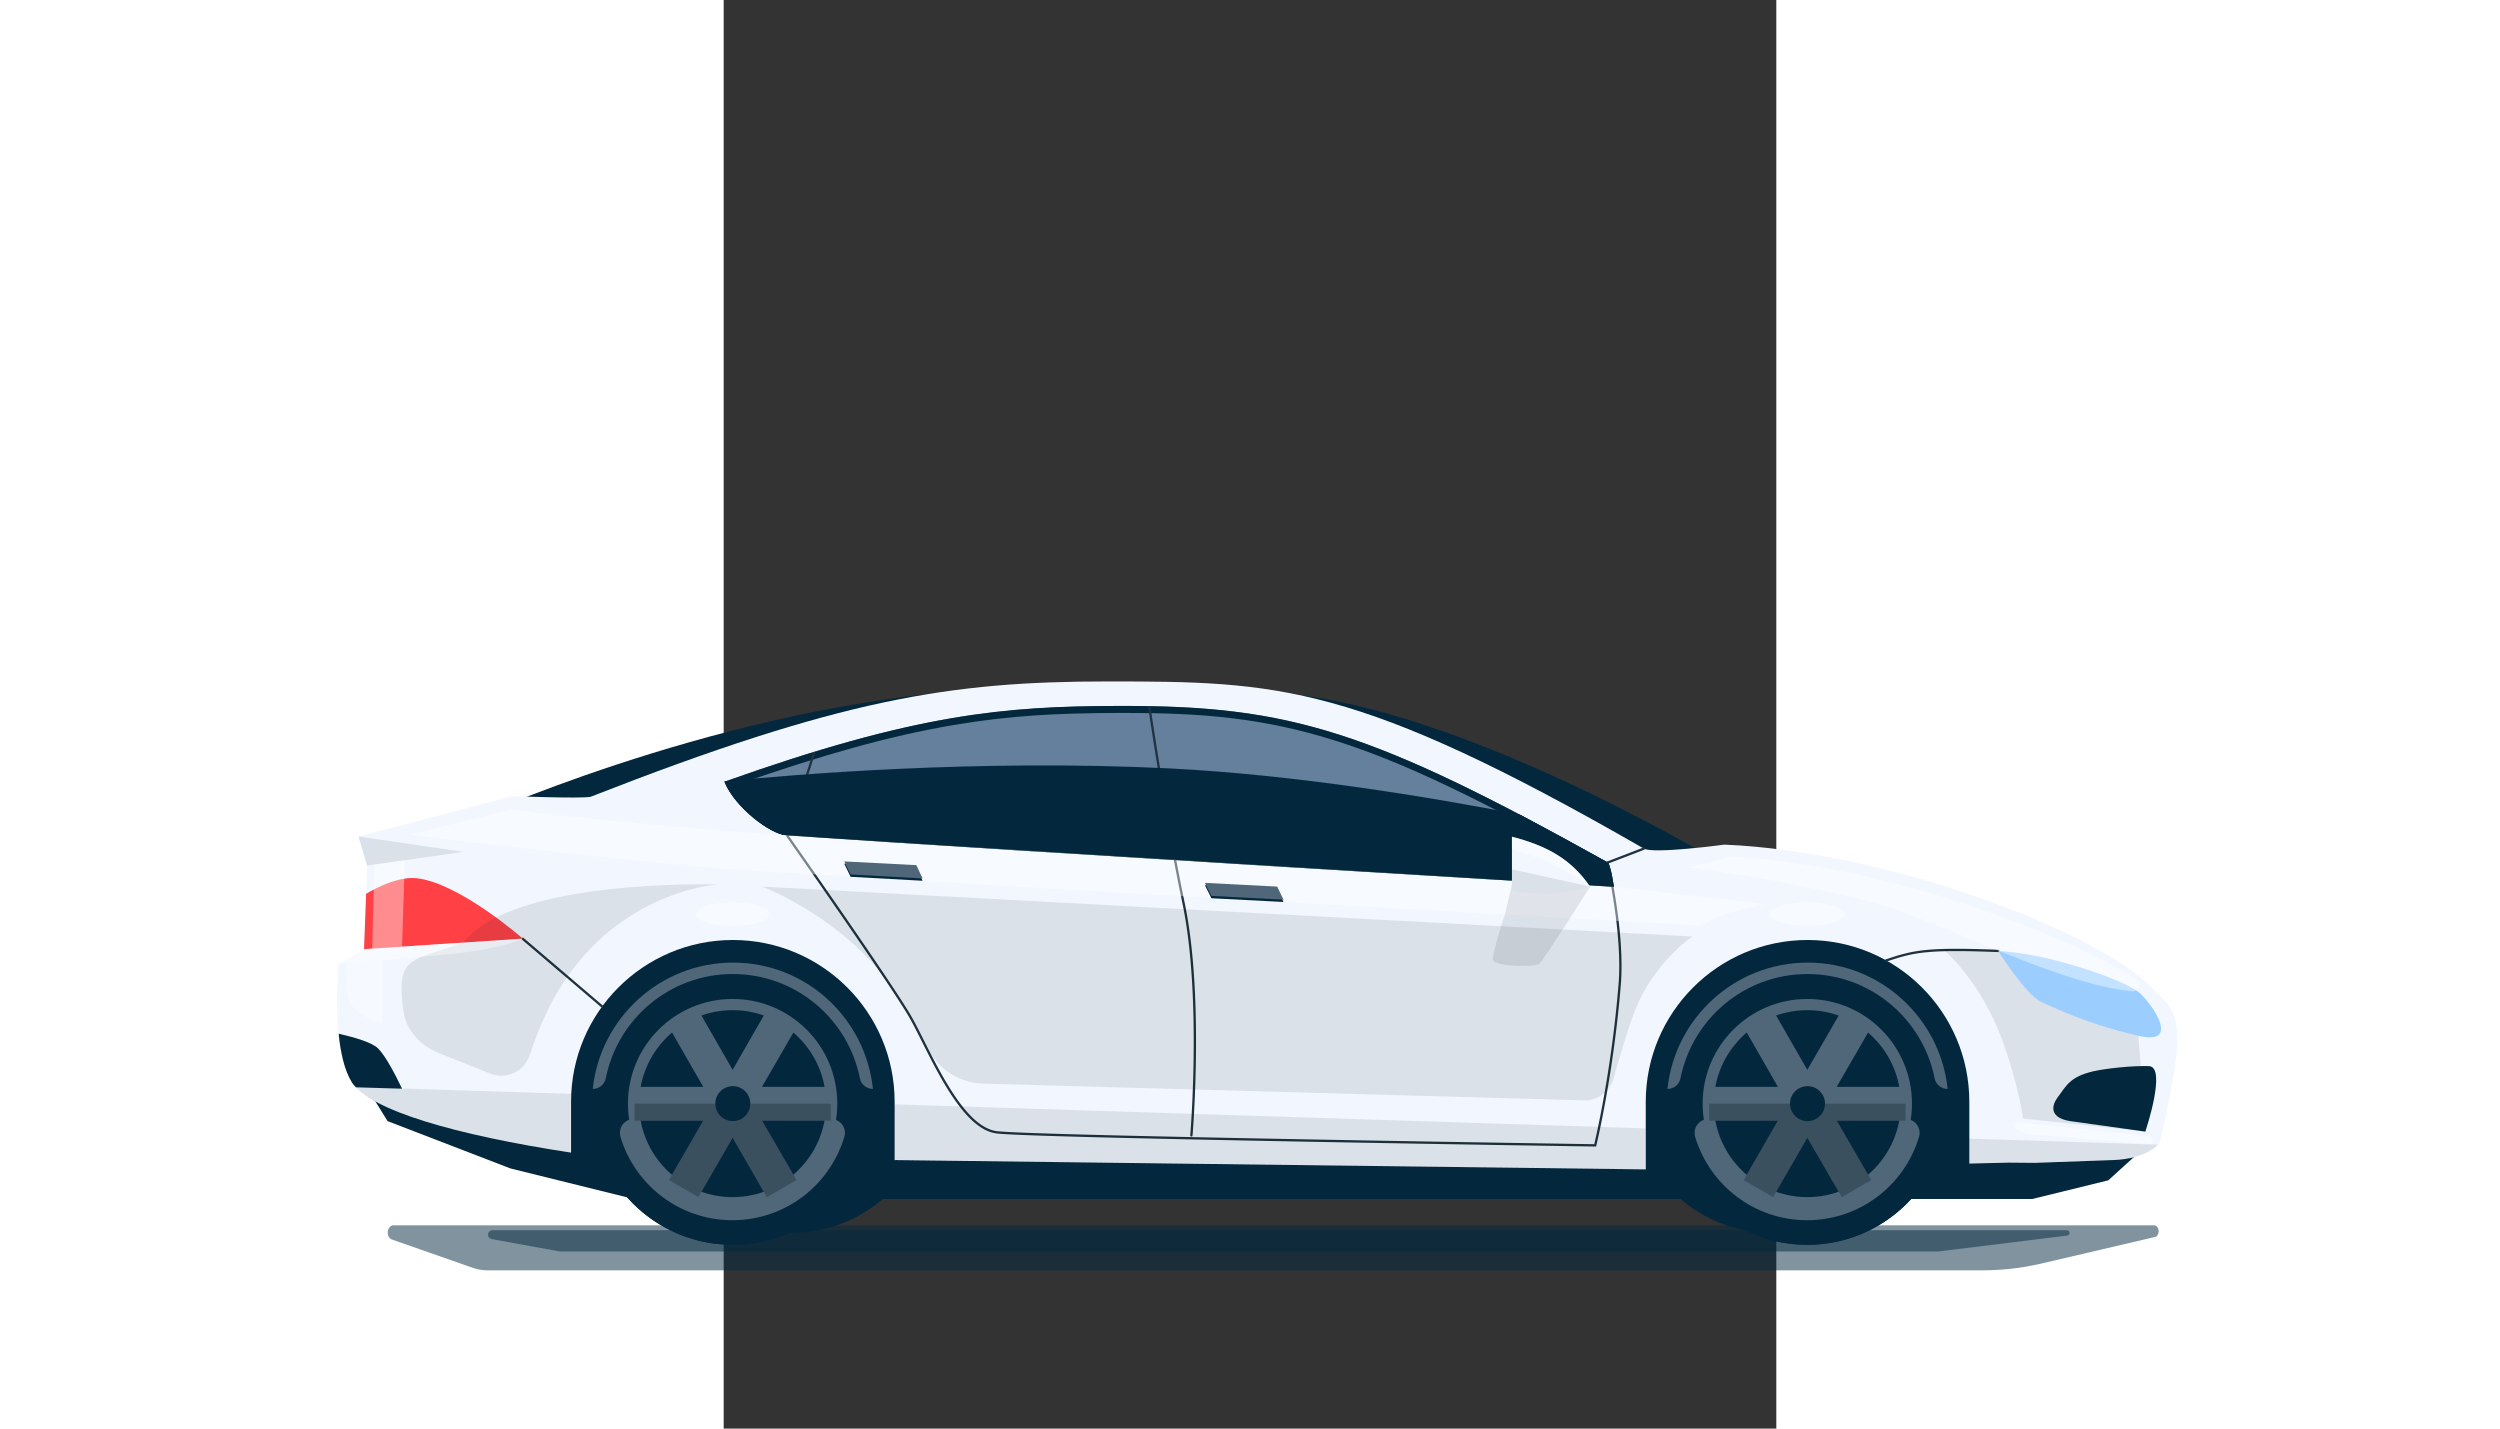 <?xml version="1.0" encoding="UTF-8" standalone="no"?>
<svg
   viewBox="0 150 700 950"
   width="700"
   height="400"
   fill="none"
   version="1.1"
   id="svg98"
   xmlns="http://www.w3.org/2000/svg"
   xmlns:svg="http://www.w3.org/2000/svg">
  <rect x="0" y="150" width="700" height="950" fill="#333333" stroke="none"/>
  <defs
     id="defs102" />
  <g
     id="g457"
     transform="matrix(1.53,0,0,1.53,-257.207,603.167)"
     style="display:inline">
    <g
       fill="#03283e"
       id="g10">
      <path
         d="m 58.71,254.73 a 20.022,20.022 0 0 0 6.788,1.216 H 715.19 a 113.58,113.58 0 0 0 26.041,-3.04 l 48.94,-11.45 c 1.013,-0.203 1.722,-1.418 1.621,-2.736 -0.102,-1.317 -0.912,-2.33 -2.027,-2.33 H 24.563 c -1.216,0 -2.23,1.216 -2.432,2.736 -0.202,1.621 0.608,3.039 1.824,3.445 z"
         opacity="0.5"
         id="path2" />
      <path
         d="M 96.807,247.738 H 696.04 l 56.033,-6.89 c 0.608,-0.101 1.114,-0.608 1.013,-1.216 0,-0.608 -0.608,-1.114 -1.216,-1.114 H 67.626 c -1.013,0 -1.824,0.81 -1.925,1.722 -0.102,1.014 0.608,1.925 1.62,2.128 z"
         opacity="0.5"
         id="path4" />
      <path
         d="m 136.02,178.432 c 0,33.843 27.459,61.302 61.301,61.302 33.843,0 61.301,-27.459 61.301,-61.302 0,-33.842 -27.458,-61.301 -61.301,-61.301 -33.842,0 -61.301,27.459 -61.301,61.301 z m 426.576,0 c 0,33.843 27.459,61.302 61.301,61.302 33.842,0 61.301,-27.459 61.301,-61.302 0,-33.842 -27.459,-61.301 -61.301,-61.301 -33.842,0 -61.301,27.459 -61.301,61.301 z"
         id="path6" />
      <path
         d="m 45.03,100.716 671.478,5.675 67.583,97.575 -14.185,12.868 -33.032,8.106 H 129.029 L 75.428,211.667 22.03,191.098 8.554,169.414 Z M 565.737,75.993 C 559.353,72.953 479.611,32.423 455.8,21.278 439.892,13.881 418.614,9.423 418.614,9.423 l 1.216,-3.344 c 75.993,10.133 174.784,68.901 174.784,68.901 0,0 -22.494,4.053 -28.877,1.013 z M 113.222,55.424 c 8.41,-3.04 65.759,-24.115 96.866,-35.26 20.772,-7.397 48.534,-11.855 48.534,-11.855 l 8.613,-3.85 C 159.628,13.78 56.987,60.692 56.987,60.692 c 0,0 47.926,-2.229 56.235,-5.269 z"
         id="path8" />
    </g>
    <path
       fill="#f2f7ff"
       d="M 0.752,122.805 11.796,116.422 13.113,80.046 9.364,67.381 76.238,49.851 c 0,0 29.486,1.115 33.944,0.305 C 218.903,7.599 266.526,0 334.818,0 c 74.271,0 108.114,0.71 233.249,72.65 4.256,2.431 34.957,-1.723 34.957,-1.723 69.205,2.837 160.802,36.477 186.64,62.821 7.295,7.194 10.132,10.335 10.335,22.19 0.101,11.957 -7.802,44.786 -7.802,44.786 0,0 -5.066,6.788 -20.265,7.295 -15.199,0.507 -33.944,1.216 -33.944,1.216 l -11.348,-0.101 -17.124,0.405 v -26.851 c 0,-38.807 -31.512,-70.319 -70.319,-70.319 -38.807,0 -70.319,31.512 -70.319,70.319 v 29.384 l -326.467,-4.053 v -25.331 c 0,-38.807 -31.512,-70.319 -70.32,-70.319 -38.807,0 -70.319,31.512 -70.319,70.319 v 22.089 C 51.312,197.076 14.329,186.336 6.629,174.278 -3.1,159.079 0.752,122.805 0.752,122.805 Z"
       id="path12" />
    <path
       fill="#03283e"
       d="m 110.689,183.499 c 0,33.842 27.459,61.301 61.301,61.301 33.842,0 61.301,-27.459 61.301,-61.301 0,-33.843 -27.459,-61.302 -61.301,-61.302 -33.842,0 -61.301,27.459 -61.301,61.302 z"
       id="path14" />
    <path
       fill="#506679"
       d="m 232.987,177.115 c -2.735,0 -5.167,-1.925 -5.674,-4.661 -5.167,-25.838 -27.965,-45.292 -55.222,-45.292 -27.357,0 -50.054,19.454 -55.221,45.292 -0.507,2.736 -2.939,4.661 -5.675,4.661 3.243,-30.803 29.283,-54.918 60.998,-54.918 31.714,0 57.552,24.115 60.794,54.918 z"
       id="path16" />
    <path
       fill="#03283e"
       d="m 111.094,189.983 c 2.736,0 5.168,1.925 5.674,4.661 5.168,25.838 27.966,45.292 55.222,45.292 27.358,0 50.054,-19.454 55.222,-45.292 0.507,-2.736 2.938,-4.661 5.674,-4.661 -3.242,30.803 -29.283,54.918 -60.997,54.918 -31.614,-0.101 -57.654,-24.115 -60.795,-54.918 z m 96.562,-13.172 c -3.141,-16.82 -17.934,-29.587 -35.666,-29.587 -17.732,0 -32.525,12.767 -35.666,29.587 h -7.093 c -1.925,0 -3.749,-0.912 -4.863,-2.432 -1.115,-1.52 -1.52,-3.546 -0.912,-5.37 6.282,-20.974 25.635,-36.173 48.635,-36.173 23.001,0 42.354,15.3 48.636,36.173 0.507,1.824 0.203,3.85 -0.912,5.37 -1.114,1.52 -2.938,2.432 -4.863,2.432 z"
       id="path18" />
    <path
       fill="#506679"
       d="m 136.324,190.186 c 3.141,16.82 17.934,29.587 35.666,29.587 17.732,0 32.525,-12.767 35.666,-29.587 h 7.093 c 1.925,0 3.749,0.912 4.864,2.432 1.114,1.52 1.519,3.546 0.911,5.37 -6.282,20.974 -25.635,36.173 -48.635,36.173 -23.001,0 -42.354,-15.3 -48.636,-36.173 -0.507,-1.824 -0.203,-3.85 0.912,-5.37 1.114,-1.52 2.938,-2.432 4.863,-2.432 z"
       id="path20" />
    <path
       fill="#506679"
       d="m 126.495,183.499 c 0,25.128 20.367,45.494 45.495,45.494 25.129,0 45.495,-20.366 45.495,-45.494 0,-25.129 -20.366,-45.495 -45.495,-45.495 -25.128,0 -45.495,20.366 -45.495,45.495 z"
       id="path22" />
    <path
       fill="#03283e"
       d="m 131.359,183.499 c 0,22.494 18.238,40.631 40.631,40.631 22.494,0 40.631,-18.239 40.631,-40.631 0,-22.495 -18.238,-40.632 -40.631,-40.632 -22.393,0 -40.631,18.239 -40.631,40.632 z"
       id="path24" />
    <path
       fill="#e2e6f0"
       d="m 157.805,183.499 c 0,7.802 6.383,14.185 14.185,14.185 7.802,0 14.185,-6.383 14.185,-14.185 0,-7.802 -6.383,-14.186 -14.185,-14.186 -7.802,0.101 -14.185,6.384 -14.185,14.186 z"
       id="path26" />
    <path
       fill="#506679"
       d="m 129.332,176.203 h 29.891 l -14.895,-25.939 12.767,-7.397 14.895,25.939 14.895,-25.939 12.868,7.397 -14.996,25.939 h 29.891 v 14.692 h -29.891 l 14.996,25.838 -12.868,7.397 -14.895,-25.838 -14.895,25.838 -12.767,-7.397 14.895,-25.838 h -29.891 z"
       id="path28" />
    <path
       fill="#0c1b24"
       d="m 129.332,183.499 h 85.316 v 7.396 h -29.891 l 14.996,25.838 -12.868,7.397 -14.895,-25.838 -14.895,25.838 -12.767,-7.397 14.895,-25.838 h -29.891 z"
       opacity="0.3"
       id="path30" />
    <path
       fill="#03283e"
       d="m 171.99,191.098 a 7.6,7.6 0 1 0 -0.001,-15.199 7.6,7.6 0 0 0 0.001,15.199 z m 405.804,-7.599 c 0,33.842 27.459,61.301 61.302,61.301 33.842,0 61.301,-27.459 61.301,-61.301 0,-33.843 -27.459,-61.302 -61.301,-61.302 -33.843,0 -61.302,27.459 -61.302,61.302 z"
       id="path32" />
    <path
       fill="#506679"
       d="m 700.093,177.115 c -2.736,0 -5.167,-1.925 -5.674,-4.661 -5.168,-25.838 -27.966,-45.292 -55.222,-45.292 -27.357,0 -50.054,19.454 -55.222,45.292 -0.506,2.736 -2.938,4.661 -5.674,4.661 3.243,-30.803 29.283,-54.918 60.997,-54.918 31.512,0 57.553,24.115 60.795,54.918 z"
       id="path34" />
    <path
       fill="#03283e"
       d="m 578.2,189.983 c 2.736,0 5.167,1.925 5.674,4.661 5.168,25.838 27.966,45.292 55.222,45.292 27.357,0 50.054,-19.454 55.222,-45.292 0.506,-2.736 2.938,-4.661 5.674,-4.661 -3.243,30.803 -29.283,54.918 -60.998,54.918 C 607.381,244.8 581.341,220.786 578.2,189.983 Z m 96.562,-13.172 c -3.141,-16.82 -17.934,-29.587 -35.666,-29.587 -17.732,0 -32.525,12.767 -35.666,29.587 h -7.093 c -1.925,0 -3.749,-0.912 -4.864,-2.432 -1.114,-1.52 -1.52,-3.546 -0.912,-5.37 6.282,-20.974 25.635,-36.173 48.636,-36.173 23.001,0 42.354,15.3 48.636,36.173 0.506,1.824 0.202,3.85 -0.912,5.37 -1.115,1.52 -2.939,2.432 -4.864,2.432 z"
       id="path36" />
    <path
       fill="#506679"
       d="m 603.43,190.186 c 3.141,16.82 17.934,29.587 35.666,29.587 17.732,0 32.525,-12.767 35.666,-29.587 h 7.093 c 1.925,0 3.749,0.912 4.863,2.432 1.115,1.52 1.52,3.546 0.912,5.37 -6.282,20.974 -25.635,36.173 -48.636,36.173 -23,0 -42.353,-15.3 -48.635,-36.173 -0.507,-1.824 -0.203,-3.85 0.912,-5.37 1.114,-1.52 2.938,-2.432 4.863,-2.432 z"
       id="path38" />
    <path
       fill="#506679"
       d="m 593.601,183.499 c 0,25.128 20.366,45.494 45.495,45.494 25.128,0 45.494,-20.366 45.494,-45.494 0,-25.129 -20.366,-45.495 -45.494,-45.495 -25.129,0 -45.495,20.366 -45.495,45.495 z"
       id="path40" />
    <path
       fill="#03283e"
       d="m 598.465,183.499 c 0,22.494 18.238,40.631 40.631,40.631 22.494,0 40.631,-18.239 40.631,-40.631 0,-22.495 -18.238,-40.632 -40.631,-40.632 -22.393,0 -40.631,18.239 -40.631,40.632 z"
       id="path42" />
    <path
       fill="#e2e6f0"
       d="m 625.012,183.499 c 0,7.802 6.383,14.185 14.185,14.185 7.802,0 14.186,-6.383 14.186,-14.185 0,-7.802 -6.384,-14.186 -14.186,-14.186 -7.903,0.101 -14.185,6.384 -14.185,14.186 z"
       id="path44" />
    <path
       fill="#506679"
       d="m 596.438,176.203 h 29.891 l -14.895,-25.939 12.767,-7.397 14.895,25.939 14.996,-25.939 12.767,7.397 -14.996,25.939 h 29.89 v 14.692 h -29.89 l 14.996,25.838 -12.767,7.397 -14.996,-25.838 -14.895,25.838 -12.767,-7.397 14.895,-25.838 h -29.891 z"
       id="path46" />
    <path
       fill="#0c1b24"
       d="m 596.438,183.499 h 85.315 v 7.396 h -29.89 l 14.996,25.838 -12.767,7.397 -14.996,-25.838 -14.895,25.838 -12.767,-7.397 14.895,-25.838 h -29.891 z"
       opacity="0.3"
       id="path48" />
    <path
       fill="#03283e"
       d="m 639.096,191.098 a 7.6,7.6 0 1 0 -10e-4,-15.199 7.6,7.6 0 0 0 10e-4,15.199 z"
       id="path50" />
    <path
       fill="#64809c"
       d="M 168.444,43.57 C 251.732,13.88 290.54,10.841 339.682,10.64 c 73.46,-0.204 108.924,10.131 212.579,67.988 1.621,1.52 2.736,10.639 2.736,10.639 0,0 -256.858,-15.3 -359.702,-22.393 -6.89,-0.507 -22.292,-12.058 -26.851,-23.305 z"
       id="path52" />
    <path
       fill="#03283e"
       d="m 168.444,43.57 c 4.559,11.246 19.961,22.797 26.851,23.304 102.844,7.093 359.702,22.393 359.702,22.393 0,0 -1.216,-9.018 -2.736,-10.64 C 449.822,21.38 414.054,10.64 342.215,10.64 h -2.533 c -49.142,0.101 -87.848,3.243 -171.238,32.93 z m 4.255,1.722 c 37.693,-13.274 67.888,-21.683 94.739,-26.243 25.331,-4.357 46.406,-5.269 72.345,-5.37 h 2.533 c 33.235,0 60.39,2.026 92.611,12.361 28.776,9.22 61.099,24.622 115.307,54.918 0.406,0.81 0.912,2.837 1.317,5.066 C 519.229,84.099 290.438,70.319 195.599,63.834 190.33,63.429 178.07,54.411 172.699,45.292 Z"
       id="path54" />
    <path
       fill="#20323f"
       fill-rule="evenodd"
       d="m 353.086,10.847 a 0.508,0.508 0 0 1 0.574,0.429 l -0.502,0.072 -0.501,0.073 a 0.507,0.507 0 0 1 0.429,-0.574 z m 18.311,186.432 -0.505,-0.043 v -0.002 l 10e-4,-0.008 0.002,-0.033 0.011,-0.129 0.04,-0.509 c 0.035,-0.449 0.086,-1.113 0.147,-1.973 0.121,-1.72 0.286,-4.222 0.458,-7.353 a 577.5,577.5 0 0 0 0.821,-25.065 c 0.215,-20.078 -0.622,-45.188 -4.815,-65.398 -4.207,-20.274 -7.932,-41.61 -10.605,-57.877 -1.337,-8.133 -2.41,-15 -3.15,-19.833 a 1326.067,1326.067 0 0 1 -1.07,-7.121 l -0.075,-0.512 v -0.002 l 0.501,-0.073 0.502,-0.072 v 0.002 l 10e-4,0.006 0.073,0.504 0.22,1.49 c 0.194,1.302 0.48,3.21 0.85,5.625 0.739,4.83 1.812,11.693 3.148,19.822 2.672,16.26 6.394,37.58 10.597,57.836 4.216,20.319 5.051,45.517 4.836,65.614 a 577.765,577.765 0 0 1 -0.822,25.11 468.298,468.298 0 0 1 -0.46,7.369 297.191,297.191 0 0 1 -0.173,2.319 l -0.014,0.173 -0.011,0.131 -0.003,0.033 v 0.008 l -10e-4,0.002 z m 0,0 -0.505,-0.043 a 0.507,0.507 0 1 0 1.009,0.084 z M 80.413,111.533 a 0.507,0.507 0 0 1 0.714,-0.056 l 34.45,29.384 a 0.507,0.507 0 0 1 -0.657,0.771 L 80.47,112.248 a 0.508,0.508 0 0 1 -0.057,-0.715 z m 610.105,5.195 c 6.827,-0.687 16.028,-0.711 31.582,-0.103 a 0.507,0.507 0 1 1 -0.039,1.012 c -15.552,-0.608 -24.691,-0.581 -31.442,0.099 -6.732,0.679 -11.097,2.007 -17.114,4.03 a 0.507,0.507 0 0 1 -0.323,-0.961 c 6.041,-2.03 10.491,-3.387 17.336,-4.077 z"
       clip-rule="evenodd"
       id="path56" />
    <path
       fill="#20323f"
       fill-rule="evenodd"
       d="m 207.505,30.624 a 0.506,0.506 0 0 1 0.33,0.636 l -11.374,35.933 0.367,0.523 1.451,2.07 a 5247.282,5247.282 0 0 1 21.7,31.2 c 12.329,17.874 25.695,37.554 29.762,44.67 1.644,2.878 3.496,6.56 5.53,10.606 0.483,0.96 0.976,1.942 1.479,2.937 2.628,5.198 5.534,10.807 8.69,16.033 3.157,5.229 6.553,10.054 10.153,13.692 3.606,3.644 7.37,6.048 11.261,6.535 4.02,0.502 22.265,1.11 47.429,1.738 25.143,0.626 57.148,1.272 88.646,1.855 31.499,0.583 62.491,1.102 85.609,1.475 11.559,0.187 21.149,0.338 27.849,0.441 l 7.768,0.12 2.338,0.035 a 288.96,288.96 0 0 0 1.109,-4.93 444.382,444.382 0 0 0 2.894,-14.684 c 2.252,-12.477 4.909,-29.888 6.529,-49.626 v -0.002 c 0.957,-11.238 -0.353,-24.49 -1.909,-34.953 a 267.345,267.345 0 0 0 -2.258,-12.965 210.643,210.643 0 0 0 -1.011,-4.772 l -0.059,-0.26 -0.015,-0.065 -0.005,-0.02 0.493,-0.117 -0.493,0.116 -0.102,-0.43 16.219,-6.238 a 0.507,0.507 0 1 1 0.364,0.946 l -15.396,5.921 c 0.051,0.227 0.122,0.541 0.208,0.936 0.194,0.883 0.468,2.17 0.791,3.784 a 269.204,269.204 0 0 1 2.266,13.015 c 1.56,10.486 2.884,23.831 1.916,35.188 -1.622,19.778 -4.285,37.222 -6.541,49.722 a 447.94,447.94 0 0 1 -2.901,14.718 273.718,273.718 0 0 1 -0.884,3.968 l -0.157,0.676 -0.084,0.353 -0.063,0.263 -0.021,0.088 v 0.001 l -0.492,-0.12 0.492,0.12 -0.096,0.392 -0.404,-0.006 0.007,-0.469 -0.007,0.424 c -0.001,0.045 -0.002,0.045 -0.003,0.045 l -2.74,-0.041 -7.769,-0.119 c -6.7,-0.104 -16.29,-0.255 -27.849,-0.441 -23.118,-0.374 -54.112,-0.893 -85.611,-1.476 -31.5,-0.583 -63.507,-1.229 -88.653,-1.856 -25.124,-0.626 -43.445,-1.234 -47.53,-1.745 -4.216,-0.527 -8.178,-3.112 -11.855,-6.827 -3.682,-3.721 -7.126,-8.623 -10.301,-13.881 -3.177,-5.261 -6.097,-10.899 -8.726,-16.1 -0.507,-1.002 -1.002,-1.988 -1.487,-2.951 -2.033,-4.044 -3.869,-7.694 -5.498,-10.546 -4.04,-7.07 -17.373,-26.704 -29.716,-44.598 A 5321.676,5321.676 0 0 0 197.45,70.367 l -1.451,-2.07 -0.51,-0.725 c -0.001,-0.001 -0.001,-0.001 0.414,-0.293 l -0.414,0.293 -0.145,-0.206 11.525,-36.412 a 0.507,0.507 0 0 1 0.636,-0.33 z"
       clip-rule="evenodd"
       id="path58" />
    <path
       fill="#0c1b24"
       d="M 589.143,110.849 184.858,89.166 c 0,0 30.195,11.551 50.663,36.476 8.815,10.741 16.414,24.217 21.582,34.248 4.559,8.917 13.577,14.591 23.608,14.895 l 261.215,7.295 c 5.978,0.203 11.348,-3.749 12.969,-9.524 2.432,-8.714 6.08,-21.279 9.322,-29.587 8.106,-20.772 24.926,-32.12 24.926,-32.12 z m -487.472,71.839 v 22.089 C 54.15,197.481 18.585,187.552 8.148,176.305 l 93.624,2.938 c 0,1.216 -0.101,2.33 -0.101,3.445 z m 607.744,26.851 v -10.842 l 82.174,2.635 c -1.722,1.722 -7.295,6.18 -19.758,6.687 -15.199,0.507 -33.944,1.216 -33.944,1.216 l -11.348,-0.101 z m -467.106,-25.736 326.468,10.436 v 17.833 l -326.468,-4.154 z"
       opacity="0.1"
       id="path60" />
    <path
       fill="#03283e"
       d="m 168.95,43.367 c 28.776,-2.837 109.532,-9.727 192.821,-5.573 54.715,2.736 113.483,12.463 152.392,20.062 11.652,6.181 24.216,13.071 38.098,20.772 1.621,1.52 2.736,10.639 2.736,10.639 0,0 -256.858,-15.3 -359.702,-22.393 -6.89,-0.506 -22.292,-12.057 -26.851,-23.304 0.202,-0.102 0.405,-0.102 0.506,-0.203 z"
       id="path62" />
    <path
       fill="#ffffff"
       d="m 31.554,66.57 c 0,0 63.632,8.106 126.251,13.983 35.868,3.344 434.986,25.534 434.986,25.534 0,0 11.855,-7.194 29.08,-9.12 -44.076,-5.268 -66.874,-7.7 -66.874,-7.7 0,0 -312.688,-19.05 -370.139,-23.102 C 127.407,62.113 75.732,55.728 75.732,55.728 Z"
       opacity="0.4"
       id="path64" />
    <path
       fill="#03283e"
       fill-rule="evenodd"
       d="m 380.11,94.232 31.31,1.62 -2.736,-5.673 -31.411,-1.621 z m -156.85,-9.322 31.309,1.722 -2.735,-5.775 -31.31,-1.621 z"
       clip-rule="evenodd"
       id="path66" />
    <path
       fill="#506679"
       fill-rule="evenodd"
       d="m 380.11,93.219 31.31,1.62 -2.736,-5.673 -31.411,-1.622 z m -156.85,-9.322 31.309,1.722 -2.735,-5.775 -31.31,-1.621 z"
       clip-rule="evenodd"
       id="path68" />
    <path
       fill="#ff4045"
       d="m 12.708,92.307 c 0,0 12.26,-7.802 21.886,-6.79 18.644,2.027 46.204,26.244 46.204,26.244 l -69.002,4.559 z"
       id="path70" />
    <path
       fill="#03283e"
       d="m 8.959,177.115 c -0.101,-0.101 -0.101,-0.101 0,0 z m 6.485,4.661 c 0.202,0.101 0.506,0.304 0.71,0.405 -0.305,-0.101 -0.508,-0.202 -0.71,-0.405 z m -1.925,-1.115 c 0.405,0.203 0.81,0.507 1.114,0.71 -0.405,-0.304 -0.81,-0.507 -1.114,-0.71 z m 3.546,2.027 c 0,0 -0.101,0 -0.101,-0.101 0,0.101 0,0.101 0.101,0.101 z m -7.498,-4.965 0.304,0.304 z m 8.41,-18.137 c 3.344,3.445 7.498,11.45 10.335,17.428 L 8.25,176.406 c -0.507,-0.608 -1.115,-1.216 -1.621,-1.925 0,-0.102 -0.102,-0.102 -0.102,-0.203 -3.242,-5.168 -4.965,-12.97 -5.775,-21.177 7.092,1.621 14.692,3.851 17.225,6.485 z M 12.2,179.75 c 0.203,0.101 0.304,0.202 0.507,0.405 -0.101,-0.102 -0.304,-0.304 -0.507,-0.405 z m -1.114,-0.811 c 0.101,0.101 0.304,0.203 0.405,0.304 -0.101,-0.101 -0.203,-0.203 -0.405,-0.304 z"
       id="path72" />
    <path
       fill="#0c1b24"
       d="m 697.965,116.32 c 0,0 16.921,13.679 26.649,41.746 6.383,18.239 8.308,31.917 8.308,31.917 l 53.094,5.674 c 0,0 -1.418,-23.203 -3.039,-41.644 -4.459,-13.172 -17.124,-21.886 -23.71,-27.155 C 744.575,115.105 697.965,116.32 697.965,116.32 Z M 165.404,88.254 c 0,0 -48.433,2.938 -73.764,54.613 -3.445,7.093 -5.978,13.882 -7.802,19.455 -1.115,3.445 -3.547,6.282 -6.89,7.802 -3.243,1.52 -6.992,1.621 -10.335,0.304 L 44.017,161.41 C 36.621,158.471 30.237,151.784 29.021,143.881 28.008,137.599 27.907,132.33 28.312,129.797 29.629,119.664 38.039,119.563 54.96,113.585 76.137,85.416 165.404,88.254 165.404,88.254 Z"
       opacity="0.1"
       id="path74" />
    <path
       fill="#9bceff"
       d="m 722.081,117.131 c 0,0 11.753,18.948 18.745,22.19 13.07,5.978 24.013,10.437 42.151,14.692 18.137,4.256 6.89,-12.463 1.114,-18.137 -5.775,-5.775 -38.605,-17.225 -62.01,-18.745 z"
       id="path76" />
    <path
       fill="#03283e"
       d="m 787.536,167.185 c 8.005,0.203 -1.52,28.473 -1.52,28.473 0,0 -26.243,-3.648 -32.626,-4.56 -8.005,-1.216 -8.917,-5.674 -5.472,-10.335 3.749,-5.066 5.37,-9.018 15.604,-11.349 5.37,-1.215 16.415,-2.431 24.014,-2.229 z"
       id="path78" />
    <path
       fill="#ffffff"
       d="m 0.752,122.805 11.044,-6.383 69.002,-4.56 c 0,0 -9.524,4.458 -32.12,6.688 -29.283,2.837 -47.926,4.255 -47.926,4.255 z m 786.176,74.778 c 0.102,0 0.203,0 0.203,0.101 l 1.621,1.317 c 0.405,0.304 0.507,0.811 0.304,1.317 -0.203,0.507 -0.608,0.71 -1.115,0.71 l -52.283,-4.256 a 8.68,8.68 0 0 1 -4.357,-1.52 l -1.925,-1.317 c -0.507,-0.304 -0.709,-0.912 -0.507,-1.52 0.203,-0.506 0.71,-0.912 1.317,-0.81 z M 171.99,106.188 c 8.954,0 16.212,-2.268 16.212,-5.066 0,-2.798 -7.258,-5.066 -16.212,-5.066 -8.954,0 -16.212,2.268 -16.212,5.066 0,2.798 7.258,5.066 16.212,5.066 z m 467.106,0 c 8.953,0 16.212,-2.268 16.212,-5.066 0,-2.798 -7.259,-5.066 -16.212,-5.066 -8.954,0 -16.212,2.268 -16.212,5.066 0,2.798 7.258,5.066 16.212,5.066 z"
       opacity="0.4"
       id="path80" />
    <path
       fill="#0c1b24"
       d="M 13.113,80.046 9.364,67.381 54.96,74.068 Z"
       opacity="0.1"
       id="path82" />
    <path
       fill="#ffffff"
       fill-rule="evenodd"
       d="m 29.528,77.716 -1.216,37.49 -12.97,1.013 0.912,-36.68 z"
       clip-rule="evenodd"
       opacity="0.4"
       id="path84" />
    <path
       fill="#ffffff"
       fill-rule="evenodd"
       d="m 19.7,121.285 v 27.155 c 0,0 -14.085,-3.141 -15.2,-12.868 -1.012,-9.018 -0.709,-12.969 -0.709,-12.969 z"
       clip-rule="evenodd"
       opacity="0.3"
       id="path86" />
    <path
       fill="#ffffff"
       d="m 586.711,80.857 c 0,0 13.679,-2.939 19.049,-4.762 64.848,3.343 143.982,32.322 178.128,54.411 -0.304,2.026 -1.519,3.04 -2.837,4.256 -35.463,-3.344 -87.645,-32.83 -116.523,-39.517 -22.494,-5.269 -39.212,-9.423 -77.817,-14.388 z"
       opacity="0.4"
       id="path88" />
    <path
       fill="#0c1b24"
       d="m 544.661,89.165 c 0,0 -20.062,31.918 -22.088,33.539 -2.027,1.621 -20.974,1.418 -20.265,-2.331 0.81,-4.053 3.04,-12.564 4.559,-16.617 0.912,-2.33 3.749,-15.097 3.749,-15.097 z"
       opacity="0.1"
       id="path90" />
    <path
       fill="#f2f7ff"
       d="m 510.718,67.482 c 14.894,3.85 25.736,9.626 33.943,21.684 -9.524,3.343 -21.987,3.749 -33.943,1.62 z"
       id="path92" />
    <path
       fill="#0c1b24"
       d="m 510.718,90.787 v -9.12 l 33.943,7.498 c -9.524,3.344 -21.987,3.85 -33.943,1.622 z"
       opacity="0.1"
       id="path94" />
    <path
       fill="#ffffff"
       d="m 510.718,67.482 c 14.894,3.85 25.736,9.626 33.943,21.684 0,0 -13.881,-10.943 -33.943,-16.111 z"
       opacity="0.4"
       id="path96" />
  </g>
</svg>
